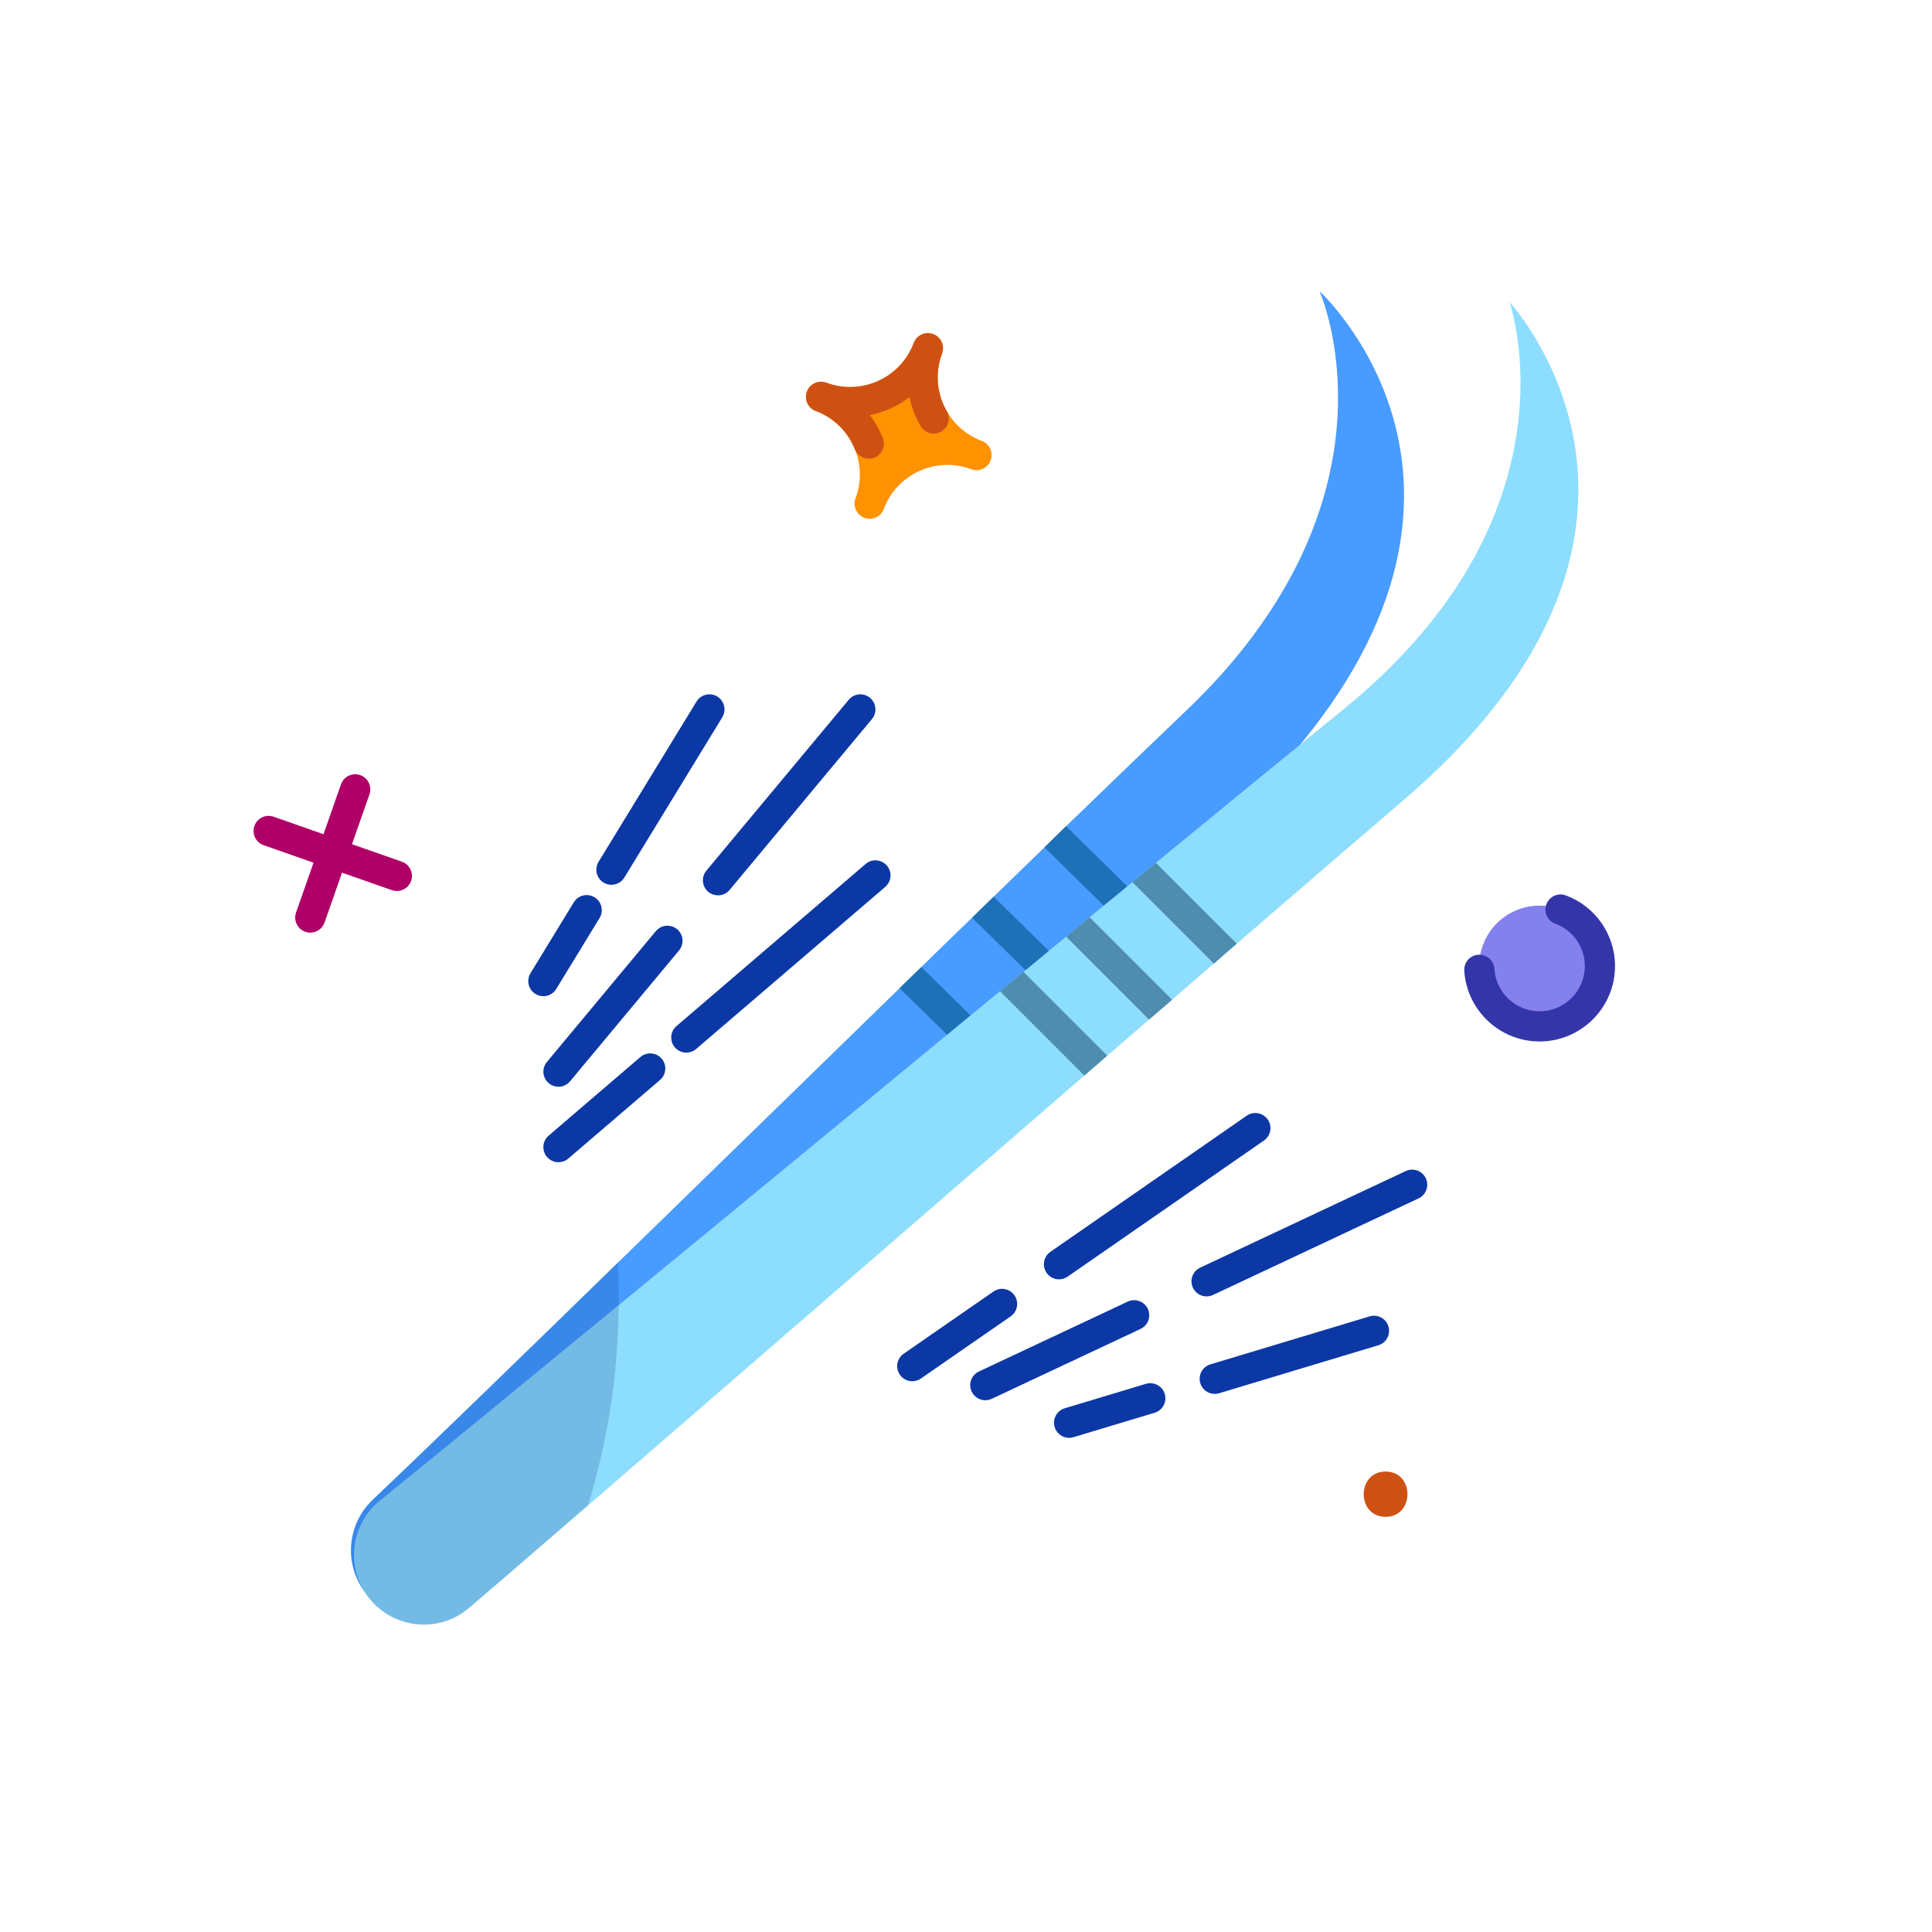 <svg xmlns="http://www.w3.org/2000/svg" xmlns:xlink="http://www.w3.org/1999/xlink" id="_x31_6" x="0px" y="0px" viewBox="0 0 128 128" style="enable-background:new 0 0 128 128;" xml:space="preserve"><style type="text/css">	.st0{fill:#489BFF;}	.st1{fill:#1D71B7;}	.st2{opacity:0.5;}	.st3{fill:#2976D3;}	.st4{fill:#8DDDFF;}	.st5{fill:#5A99CC;}	.st6{fill:#AF0067;}	.st7{fill:#8480EE;}	.st8{fill:#3535AA;}	.st9{fill:#0C38A5;}	.st10{fill:#CE5113;}	.st11{fill:#4F8DAF;}	.st12{fill:#FF9200;}</style><g>	<g>		<path class="st0" d="M85.6,49.98c-0.77,0.91-1.62,1.83-2.55,2.76c-2.2,2.21-4.59,4.63-7.12,7.21c-0.46,0.47-0.92,0.95-1.4,1.43   c-1.07,1.09-2.16,2.21-3.27,3.35c-0.46,0.47-0.93,0.95-1.4,1.43c-1.09,1.12-2.2,2.26-3.31,3.41c-0.44,0.45-0.88,0.89-1.31,1.34   c-9.02,9.29-18.4,19.01-25.61,26.42c-3.4,3.49-6.32,6.47-8.5,8.65c-1.99,1.99-5.29,1.75-6.97-0.52c-1.38-1.87-1.16-4.48,0.53-6.09   c3.47-3.29,9.42-9.06,16.25-15.72c5.91-5.75,12.48-12.16,18.66-18.18c0.48-0.47,0.97-0.94,1.44-1.4c1.14-1.12,2.26-2.21,3.36-3.27   c0.48-0.47,0.96-0.94,1.43-1.39c1.16-1.13,2.28-2.22,3.37-3.27c0.48-0.48,0.96-0.94,1.43-1.4c3.07-2.97,5.79-5.59,7.96-7.66   c2.52-2.4,4.43-4.78,5.88-7.08c7.16-11.34,2.95-20.71,2.95-20.71S101.16,31.85,85.6,49.98z"></path>	</g>	<g>		<g>			<g>				<path class="st1" d="M75.93,59.95c-0.46,0.47-0.92,0.95-1.4,1.43l-5.33-5.24c0.48-0.48,0.96-0.94,1.43-1.4L75.93,59.95z"></path>			</g>		</g>		<g>			<g>				<path class="st1" d="M71.26,64.73c-0.46,0.47-0.93,0.95-1.4,1.43L64.4,60.8c0.48-0.47,0.96-0.94,1.43-1.39L71.26,64.73z"></path>			</g>		</g>		<g>			<g>				<path class="st1" d="M66.55,69.57c-0.44,0.45-0.88,0.89-1.31,1.34c-0.1-0.05-0.2-0.11-0.29-0.2l-5.35-5.24     c0.48-0.47,0.97-0.94,1.44-1.4l5.31,5.22C66.44,69.37,66.5,69.47,66.55,69.57z"></path>			</g>		</g>	</g>	<g class="st2">		<path class="st3" d="M39.63,97.33c-3.4,3.49-6.32,6.47-8.5,8.65c-1.99,1.99-5.29,1.75-6.97-0.52c-1.38-1.87-1.16-4.48,0.53-6.09   c3.47-3.29,9.42-9.06,16.25-15.72C41.13,87.62,40.87,92.31,39.63,97.33z"></path>	</g>	<g>		<path class="st4" d="M94.53,51.64c-0.49,0.45-1,0.9-1.53,1.36c-3.18,2.72-6.95,5.98-11.06,9.52c-0.5,0.44-1.01,0.88-1.52,1.32   c-0.91,0.78-1.83,1.58-2.77,2.4c-0.5,0.43-1.01,0.87-1.52,1.31c-0.91,0.79-1.84,1.59-2.77,2.39c-0.5,0.44-1.01,0.88-1.52,1.32   C60.27,81.28,47.83,92.07,39.11,99.61c-0.05,0.04-0.1,0.09-0.15,0.12c-3.23,2.79-5.93,5.13-7.89,6.8   c-2.15,1.83-5.41,1.32-6.91-1.07c-1.23-1.97-0.8-4.56,1.01-6.03c3.17-2.56,8.79-7.18,15.51-12.7c0.1-0.08,0.2-0.17,0.31-0.26   c7.71-6.34,16.83-13.85,25.27-20.81c0.52-0.43,1.04-0.85,1.55-1.27c0.96-0.79,1.9-1.57,2.83-2.34c0.52-0.43,1.04-0.85,1.55-1.28   c0.97-0.79,1.91-1.57,2.84-2.33c0.52-0.43,1.04-0.85,1.55-1.28C81.62,53.02,85.97,49.46,89,47c3.96-3.22,6.63-6.49,8.41-9.6   c5.25-9.17,2.76-16.89,2.6-17.38C100.57,20.63,112.88,34.63,94.53,51.64z"></path>	</g>	<g class="st2">		<path class="st5" d="M40.99,86.47c-0.03,3.99-0.57,8.51-2.03,13.26c-3.23,2.79-5.93,5.13-7.89,6.8c-2.15,1.83-5.41,1.32-6.91-1.07   c-1.23-1.97-0.8-4.56,1.01-6.03c3.17-2.56,8.79-7.18,15.51-12.7C40.78,86.65,40.88,86.56,40.99,86.47z"></path>	</g>	<g>		<g>			<path class="st6" d="M20.558,61.79c-0.11,0-0.221-0.018-0.331-0.057c-0.521-0.183-0.796-0.753-0.613-1.274l2.977-8.493    c0.183-0.521,0.752-0.798,1.274-0.612c0.521,0.183,0.796,0.753,0.613,1.274l-2.977,8.493    C21.357,61.532,20.971,61.79,20.558,61.79z"></path>		</g>		<g>			<path class="st6" d="M26.293,59.032c-0.11,0-0.221-0.018-0.331-0.057l-8.493-2.978c-0.521-0.183-0.795-0.753-0.613-1.274    c0.183-0.521,0.751-0.8,1.275-0.612l8.493,2.978c0.521,0.183,0.795,0.753,0.613,1.274C27.092,58.774,26.706,59.032,26.293,59.032    z"></path>		</g>	</g>	<g>		<circle class="st7" cx="102" cy="64" r="4"></circle>	</g>	<g>		<path class="st8" d="M102,69c-2.633,0-4.824-2.06-4.988-4.688c-0.034-0.552,0.385-1.026,0.936-1.061   c0.563-0.019,1.026,0.384,1.06,0.936C99.106,65.765,100.42,67,102,67c1.654,0,3-1.346,3-3c0-1.247-0.785-2.373-1.954-2.802   c-0.519-0.189-0.785-0.764-0.595-1.282c0.19-0.519,0.764-0.787,1.283-0.595C105.688,60.036,107,61.917,107,64   C107,66.757,104.757,69,102,69z"></path>	</g>	<g>		<g>			<path class="st9" d="M45.471,69.74c-0.282,0-0.562-0.118-0.76-0.35c-0.359-0.419-0.311-1.05,0.108-1.409l12.53-10.74    c0.419-0.361,1.05-0.312,1.41,0.108c0.359,0.419,0.311,1.05-0.108,1.409l-12.53,10.74C45.933,69.661,45.701,69.74,45.471,69.74z"></path>		</g>		<g>			<path class="st9" d="M37,77c-0.282,0-0.562-0.118-0.76-0.35c-0.359-0.419-0.311-1.051,0.108-1.41l6.08-5.21    c0.42-0.359,1.051-0.311,1.41,0.109c0.359,0.419,0.31,1.051-0.108,1.41l-6.08,5.21C37.462,76.921,37.23,77,37,77z"></path>		</g>		<g>			<path class="st9" d="M47.569,59.32c-0.226,0-0.453-0.076-0.64-0.231c-0.424-0.354-0.482-0.984-0.128-1.408l9.43-11.32    c0.353-0.424,0.984-0.482,1.409-0.129c0.424,0.354,0.482,0.984,0.129,1.408l-9.43,11.32C48.141,59.197,47.856,59.32,47.569,59.32    z"></path>		</g>		<g>			<path class="st9" d="M37,72c-0.226,0-0.453-0.076-0.64-0.231c-0.424-0.354-0.482-0.984-0.129-1.408l7.22-8.67    c0.353-0.424,0.984-0.481,1.409-0.129c0.424,0.354,0.482,0.984,0.128,1.408l-7.22,8.67C37.571,71.877,37.286,72,37,72z"></path>		</g>		<g>			<path class="st9" d="M40.509,58.62c-0.178,0-0.358-0.047-0.521-0.146c-0.471-0.288-0.62-0.903-0.332-1.375l6.49-10.62    c0.289-0.472,0.904-0.62,1.375-0.332c0.471,0.288,0.62,0.903,0.332,1.375l-6.49,10.62C41.174,58.45,40.846,58.62,40.509,58.62z"></path>		</g>		<g>			<path class="st9" d="M35.999,66c-0.178,0-0.357-0.047-0.52-0.146c-0.472-0.288-0.62-0.903-0.333-1.375l2.87-4.7    c0.288-0.471,0.903-0.62,1.375-0.332c0.472,0.288,0.62,0.903,0.332,1.375l-2.87,4.7C36.665,65.83,36.336,66,35.999,66z"></path>		</g>	</g>	<g>		<g>			<path class="st9" d="M70.161,84.76c-0.317,0-0.628-0.15-0.823-0.431c-0.315-0.453-0.202-1.076,0.252-1.392l13.01-9.02    c0.454-0.315,1.077-0.201,1.392,0.253c0.315,0.453,0.202,1.076-0.252,1.392l-13.01,9.02C70.556,84.702,70.357,84.76,70.161,84.76    z"></path>		</g>		<g>			<path class="st9" d="M60.441,91.51c-0.317,0-0.629-0.15-0.823-0.431c-0.314-0.454-0.201-1.077,0.253-1.392l5.95-4.12    c0.455-0.315,1.077-0.201,1.392,0.253c0.314,0.454,0.201,1.077-0.253,1.392l-5.95,4.12C60.835,91.452,60.637,91.51,60.441,91.51z    "></path>		</g>		<g>			<path class="st9" d="M79.94,85.89c-0.375,0-0.735-0.212-0.906-0.575c-0.235-0.499-0.02-1.095,0.48-1.33l13.62-6.399    c0.501-0.233,1.096-0.021,1.33,0.48c0.235,0.499,0.02,1.095-0.48,1.33l-13.62,6.399C80.228,85.859,80.083,85.89,79.94,85.89z"></path>		</g>		<g>			<path class="st9" d="M65.28,92.77c-0.375,0-0.735-0.213-0.906-0.575c-0.235-0.5-0.019-1.096,0.481-1.33l9.86-4.63    c0.499-0.233,1.095-0.02,1.33,0.48c0.235,0.5,0.02,1.096-0.48,1.33l-9.86,4.63C65.567,92.739,65.423,92.77,65.28,92.77z"></path>		</g>		<g>			<path class="st9" d="M80.479,92.35c-0.43,0-0.827-0.279-0.957-0.711c-0.159-0.529,0.14-1.087,0.669-1.246l10.55-3.18    c0.529-0.161,1.087,0.14,1.246,0.668c0.159,0.529-0.14,1.087-0.669,1.246l-10.55,3.18C80.672,92.336,80.575,92.35,80.479,92.35z"></path>		</g>		<g>			<path class="st9" d="M70.83,95.26c-0.43,0-0.827-0.279-0.957-0.712c-0.159-0.528,0.14-1.086,0.669-1.246l5.38-1.62    c0.528-0.156,1.086,0.141,1.246,0.67c0.159,0.528-0.14,1.086-0.669,1.246l-5.38,1.62C71.022,95.246,70.925,95.26,70.83,95.26z"></path>		</g>	</g>	<g>		<g>			<path class="st10" d="M91.799,100.494c1.93,0,1.934-3,0-3C89.868,97.494,89.865,100.494,91.799,100.494L91.799,100.494z"></path>		</g>	</g>	<g>		<g>			<g>				<path class="st11" d="M81.94,62.52c-0.5,0.44-1.01,0.88-1.52,1.32l-5.33-5.33c-0.02-0.02-0.04-0.05-0.06-0.07     c0.52-0.43,1.04-0.85,1.55-1.28L81.94,62.52z"></path>			</g>		</g>		<g>			<g>				<path class="st11" d="M77.65,66.24c-0.5,0.43-1.01,0.87-1.52,1.31l-5.43-5.43c-0.02-0.02-0.04-0.04-0.06-0.07     c0.52-0.43,1.04-0.85,1.55-1.28l5.41,5.41C77.62,66.2,77.64,66.22,77.65,66.24z"></path>			</g>		</g>		<g>			<g>				<path class="st11" d="M73.36,69.94c-0.5,0.44-1.01,0.88-1.52,1.32l-5.52-5.52c-0.02-0.02-0.05-0.05-0.06-0.08     c0.52-0.43,1.04-0.85,1.55-1.27l5.5,5.5C73.33,69.91,73.34,69.92,73.36,69.94z"></path>			</g>		</g>	</g>	<g>		<g>			<g>				<path class="st12" d="M57.267,34.308c-0.517-0.194-0.779-0.77-0.586-1.287c0.87-2.324-0.312-4.922-2.636-5.793     c-0.517-0.194-0.779-0.77-0.586-1.287c0.194-0.517,0.77-0.779,1.287-0.586c2.324,0.87,4.922-0.312,5.793-2.635     c0.194-0.517,0.77-0.779,1.287-0.586c0.517,0.194,0.779,0.77,0.586,1.287c-0.87,2.324,0.312,4.922,2.635,5.793     c0.517,0.194,0.779,0.77,0.586,1.287c-0.194,0.517-0.77,0.779-1.287,0.586c-2.324-0.871-4.922,0.312-5.793,2.635     C58.361,34.24,57.785,34.502,57.267,34.308z"></path>			</g>		</g>		<g>			<path class="st10" d="M57.562,30.39c-0.397,0-0.773-0.238-0.93-0.63c-0.471-1.183-1.388-2.081-2.583-2.53    c-0.002-0.001-0.004-0.001-0.003-0.001c-0.517-0.194-0.779-0.771-0.585-1.287c0.194-0.518,0.771-0.778,1.287-0.586c0,0,0,0,0,0    l0,0c0.001,0.001,0.002,0.001,0.003,0.002c2.323,0.865,4.918-0.314,5.788-2.635c0-0.001,0.001-0.001,0.001-0.002    c0.194-0.517,0.772-0.777,1.288-0.586c0.517,0.193,0.779,0.771,0.586,1.287c-0.001,0.002-0.001,0.004-0.002,0.006    c-0.472,1.263-0.359,2.649,0.31,3.801c0.277,0.478,0.115,1.09-0.363,1.367c-0.479,0.277-1.089,0.113-1.367-0.363    c-0.35-0.604-0.596-1.25-0.734-1.916c-0.774,0.586-1.672,0.993-2.623,1.19c0.349,0.46,0.638,0.968,0.855,1.513    c0.204,0.514-0.046,1.095-0.559,1.299C57.81,30.367,57.685,30.39,57.562,30.39z"></path>		</g>	</g></g></svg>